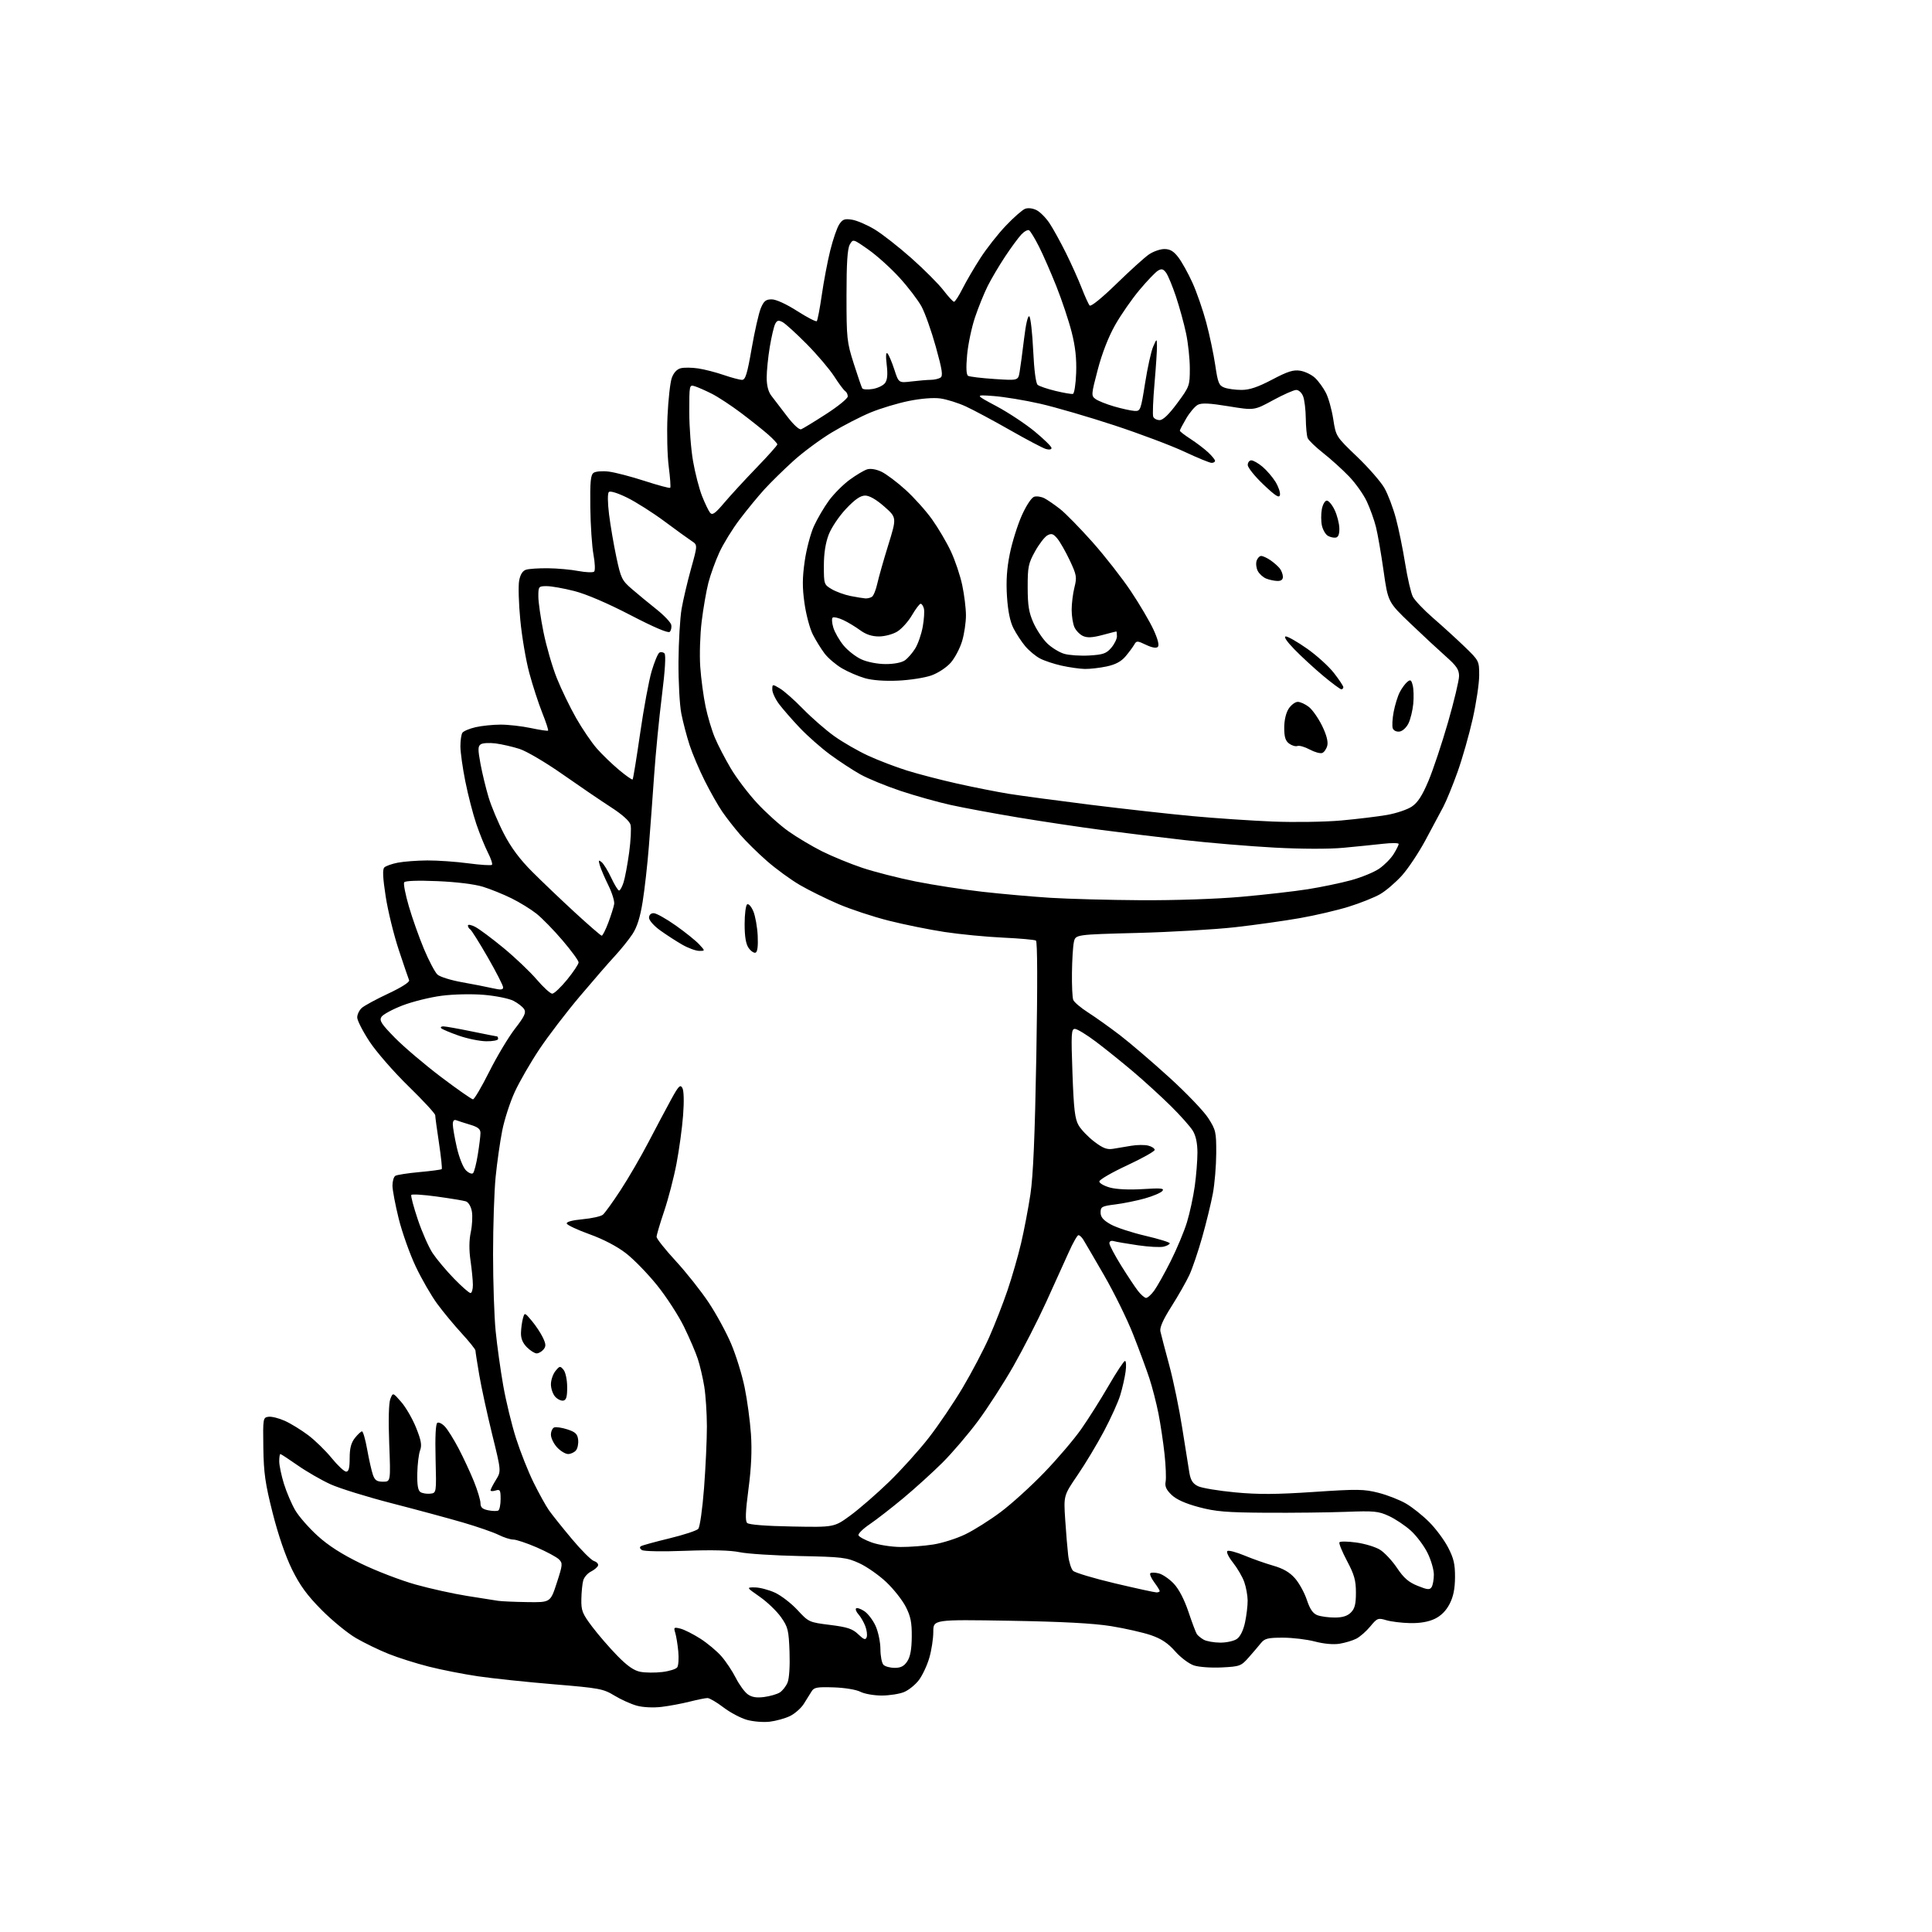<?xml version="1.0" encoding="UTF-8" standalone="no"?>
<svg 
  version="1.1" 
  xmlns="http://www.w3.org/2000/svg" 
  xmlns:xlink="http://www.w3.org/1999/xlink" 
  xmlns:svg="http://www.w3.org/2000/svg"
  xmlns:rdf="http://www.w3.org/1999/02/22-rdf-syntax-ns#"
  xmlns:cc="http://creativecommons.org/ns#"
  xmlns:dc="http://purl.org/dc/elements/1.1/"
  viewBox="0 0 768 768"
  width="768"
  height="768"
>
<style>svg {background-color: white; }</style>"
<path stroke="none" fill="black" fill-rule="evenodd" d="M306.00,684.40C303.52,684.70 299.46,684.37 296.96,683.68C294.47,682.99 290.24,680.75 287.57,678.71C284.90,676.67 282.05,675.00 281.25,675.00C280.45,675.00 277.25,675.64 274.14,676.43C271.04,677.21 266.00,678.16 262.94,678.52C259.72,678.90 255.63,678.71 253.20,678.05C250.90,677.43 246.87,675.62 244.26,674.03C239.79,671.31 238.33,671.04 220.00,669.52C209.28,668.63 195.78,667.20 190.00,666.35C184.22,665.50 175.42,663.77 170.43,662.50C165.44,661.24 158.26,658.97 154.48,657.45C150.69,655.94 144.88,653.12 141.55,651.19C138.22,649.26 132.07,644.23 127.88,640.01C122.11,634.20 119.25,630.28 116.10,623.91C113.51,618.65 110.62,610.25 108.40,601.50C105.43,589.77 104.83,585.56 104.68,575.50C104.50,563.82 104.56,563.49 106.71,563.19C107.93,563.01 110.85,563.74 113.21,564.80C115.57,565.86 119.75,568.43 122.50,570.50C125.25,572.57 129.46,576.68 131.86,579.63C134.26,582.58 136.85,585.00 137.61,585.00C138.62,585.00 139.00,583.54 139.00,579.63C139.00,575.72 139.56,573.56 141.07,571.63C142.21,570.19 143.49,569.00 143.91,569.00C144.33,569.00 145.26,572.25 145.97,576.23C146.68,580.20 147.70,584.70 148.23,586.23C149.00,588.44 149.81,589.00 152.25,589.00C155.30,589.00 155.30,589.00 154.72,573.88C154.36,564.56 154.53,557.75 155.16,556.13C156.18,553.50 156.18,553.50 159.51,557.33C161.35,559.44 164.00,564.04 165.41,567.55C167.42,572.56 167.76,574.50 167.00,576.51C166.46,577.92 165.96,582.03 165.88,585.65C165.78,590.26 166.15,592.49 167.12,593.12C167.88,593.61 169.62,593.90 171.00,593.76C173.50,593.50 173.50,593.50 173.15,579.87C172.93,571.17 173.18,566.01 173.84,565.60C174.41,565.24 175.78,565.92 176.88,567.11C177.99,568.29 180.44,572.24 182.35,575.88C184.25,579.52 186.98,585.39 188.41,588.92C189.83,592.45 191.00,596.34 191.00,597.55C191.00,599.21 191.76,599.90 194.10,600.37C195.81,600.71 197.61,600.74 198.10,600.44C198.60,600.13 199.00,598.08 199.00,595.87C199.00,592.32 198.77,591.94 197.00,592.50C195.90,592.85 195.00,592.82 195.00,592.44C195.00,592.05 195.96,590.19 197.13,588.29C199.26,584.85 199.26,584.85 195.64,570.17C193.66,562.10 191.35,551.50 190.52,546.62C189.68,541.73 189.00,537.34 189.00,536.86C189.00,536.38 186.53,533.30 183.52,530.02C180.51,526.75 176.12,521.45 173.77,518.24C171.42,515.04 167.58,508.38 165.24,503.43C162.90,498.48 159.87,489.95 158.50,484.47C157.14,478.99 156.02,473.06 156.01,471.31C156.01,469.55 156.52,467.80 157.15,467.41C157.79,467.01 162.10,466.35 166.74,465.92C171.38,465.50 175.36,464.97 175.59,464.74C175.82,464.52 175.33,459.87 174.51,454.42C173.68,448.96 173.01,443.97 173.01,443.32C173.00,442.68 168.23,437.50 162.40,431.82C156.56,426.13 149.61,418.16 146.90,414.05C144.21,409.95 142.00,405.63 142.00,404.45C142.00,403.27 142.81,401.58 143.79,400.69C144.78,399.79 149.53,397.22 154.35,394.96C159.60,392.50 162.92,390.38 162.63,389.67C162.36,389.03 160.52,383.63 158.54,377.67C156.56,371.72 154.21,362.14 153.32,356.38C152.17,348.93 152.01,345.59 152.77,344.83C153.36,344.24 155.79,343.38 158.17,342.92C160.55,342.46 165.82,342.07 169.89,342.04C173.95,342.02 181.26,342.53 186.12,343.18C190.99,343.83 195.24,344.10 195.56,343.78C195.88,343.46 195.15,341.25 193.93,338.87C192.72,336.49 190.65,331.39 189.34,327.53C188.03,323.68 186.07,316.08 184.98,310.65C183.89,305.23 183.01,298.92 183.02,296.64C183.02,294.36 183.37,291.96 183.79,291.31C184.21,290.65 186.56,289.65 189.02,289.08C191.49,288.51 195.97,288.05 199.00,288.05C202.03,288.04 207.43,288.66 211.00,289.41C214.57,290.17 217.67,290.63 217.87,290.44C218.08,290.24 217.04,287.06 215.56,283.37C214.08,279.67 211.77,272.56 210.42,267.57C209.07,262.58 207.46,253.10 206.83,246.50C206.19,239.90 205.99,232.84 206.37,230.81C206.84,228.34 207.75,226.90 209.11,226.47C210.23,226.11 214.15,225.85 217.82,225.89C221.49,225.92 226.95,226.42 229.94,226.99C232.93,227.55 235.75,227.65 236.19,227.21C236.64,226.76 236.52,223.74 235.92,220.50C235.32,217.27 234.75,208.84 234.66,201.78C234.53,191.36 234.78,188.75 236.00,187.93C236.82,187.37 239.53,187.16 242.00,187.47C244.47,187.77 250.88,189.44 256.24,191.18C261.60,192.92 266.18,194.15 266.42,193.91C266.67,193.67 266.40,189.88 265.83,185.48C265.26,181.09 265.05,172.10 265.34,165.50C265.64,158.90 266.41,152.03 267.04,150.24C267.79,148.16 269.07,146.77 270.61,146.38C271.94,146.05 275.06,146.08 277.55,146.46C280.04,146.83 284.60,148.00 287.69,149.07C290.78,150.13 294.06,151.00 294.97,151.00C296.32,151.00 297.05,148.61 298.80,138.50C300.00,131.63 301.63,124.43 302.44,122.50C303.63,119.65 304.43,119.00 306.77,119.00C308.48,119.00 312.57,120.87 316.87,123.62C320.84,126.16 324.35,127.98 324.68,127.66C325.00,127.33 325.89,122.67 326.67,117.29C327.44,111.90 328.95,103.94 330.03,99.58C331.11,95.23 332.71,90.57 333.59,89.22C334.95,87.15 335.74,86.86 338.73,87.34C340.68,87.66 344.71,89.40 347.71,91.21C350.70,93.02 357.28,98.17 362.32,102.65C367.37,107.13 373.07,112.85 375.00,115.36C376.93,117.87 378.83,119.94 379.23,119.96C379.64,119.98 381.16,117.64 382.61,114.75C384.07,111.86 387.26,106.39 389.72,102.59C392.17,98.78 396.72,92.99 399.84,89.72C402.95,86.44 406.40,83.42 407.50,83.00C408.68,82.55 410.56,82.78 412.07,83.55C413.49,84.28 415.81,86.63 417.23,88.78C418.65,90.92 421.58,96.24 423.74,100.59C425.90,104.94 428.71,111.20 429.99,114.50C431.27,117.80 432.69,120.92 433.15,121.44C433.64,122.00 437.99,118.48 443.74,112.88C449.11,107.65 454.92,102.39 456.65,101.19C458.39,99.98 461.18,99.00 462.85,99.00C465.13,99.00 466.54,99.84 468.43,102.32C469.82,104.14 472.33,108.67 474.01,112.37C475.69,116.07 478.16,123.19 479.50,128.19C480.84,133.20 482.45,140.85 483.09,145.22C484.11,152.18 484.55,153.26 486.69,154.07C488.03,154.58 491.10,155.00 493.52,155.00C496.72,155.00 500.00,153.89 505.68,150.91C511.87,147.64 514.15,146.92 516.87,147.37C518.75,147.67 521.39,148.95 522.74,150.21C524.09,151.47 526.03,154.14 527.06,156.14C528.09,158.14 529.41,162.86 529.99,166.64C531.06,173.50 531.06,173.50 539.41,181.50C544.01,185.90 548.92,191.53 550.32,194.00C551.73,196.47 553.78,201.88 554.88,206.00C555.99,210.12 557.65,218.22 558.57,224.00C559.50,229.78 560.87,235.70 561.62,237.18C562.37,238.65 566.00,242.47 569.70,245.68C573.40,248.88 579.04,254.02 582.22,257.09C587.95,262.63 588.00,262.73 588.00,268.47C588.00,271.65 586.84,279.41 585.43,285.71C584.02,292.00 581.31,301.51 579.41,306.83C577.51,312.15 574.96,318.40 573.73,320.73C572.50,323.05 569.31,329.02 566.64,333.99C563.97,338.96 559.76,345.28 557.28,348.04C554.80,350.79 550.91,354.12 548.63,355.44C546.36,356.75 540.76,358.99 536.19,360.41C531.62,361.84 522.85,363.89 516.69,364.97C510.54,366.05 498.98,367.68 491.00,368.58C483.02,369.48 465.48,370.51 452.01,370.86C427.52,371.50 427.52,371.50 426.88,374.50C426.52,376.15 426.18,381.63 426.12,386.67C426.05,391.71 426.28,396.57 426.63,397.47C426.97,398.37 429.64,400.63 432.55,402.49C435.47,404.36 441.15,408.41 445.18,411.49C449.21,414.58 458.03,422.13 464.79,428.28C471.55,434.42 478.53,441.70 480.29,444.45C483.31,449.15 483.50,450.00 483.47,458.48C483.45,463.44 482.84,470.65 482.12,474.50C481.40,478.35 479.50,486.11 477.91,491.75C476.32,497.38 474.03,504.13 472.83,506.75C471.62,509.36 468.42,515.00 465.71,519.27C462.32,524.61 460.93,527.75 461.28,529.27C461.55,530.50 463.14,536.56 464.81,542.75C466.48,548.94 468.80,560.19 469.97,567.75C471.15,575.31 472.42,583.29 472.80,585.49C473.33,588.49 474.18,589.80 476.26,590.80C477.77,591.52 484.39,592.62 490.97,593.24C500.17,594.11 507.36,594.07 522.24,593.07C539.64,591.90 542.20,591.94 548.01,593.42C551.55,594.33 556.47,596.26 558.94,597.71C561.41,599.15 565.55,602.45 568.13,605.04C570.72,607.62 574.09,612.16 575.63,615.12C577.88,619.44 578.42,621.78 578.39,627.00C578.36,631.61 577.73,634.70 576.23,637.61C574.81,640.34 572.82,642.33 570.30,643.53C567.80,644.72 564.44,645.29 560.50,645.21C557.20,645.14 552.95,644.62 551.05,644.05C547.80,643.08 547.44,643.22 544.71,646.53C543.12,648.46 540.62,650.65 539.16,651.40C537.70,652.15 534.70,653.05 532.50,653.41C530.05,653.81 526.25,653.46 522.70,652.53C519.51,651.69 513.77,651.00 509.94,651.00C504.01,651.00 502.72,651.32 501.24,653.16C500.28,654.36 498.08,656.93 496.35,658.89C493.35,662.28 492.84,662.47 485.68,662.83C481.50,663.04 476.59,662.69 474.61,662.04C472.63,661.38 469.31,658.89 467.13,656.41C464.29,653.18 461.67,651.44 457.55,650.02C454.43,648.95 447.30,647.33 441.69,646.42C434.59,645.28 422.32,644.63 401.25,644.27C371.00,643.77 371.00,643.77 371.00,648.70C371.00,651.42 370.28,656.08 369.40,659.07C368.53,662.06 366.67,666.01 365.27,667.86C363.88,669.70 361.24,671.84 359.40,672.61C357.57,673.37 353.55,674.00 350.48,674.00C347.41,674.00 343.60,673.33 342.02,672.51C340.38,671.66 335.80,670.90 331.43,670.76C324.80,670.54 323.57,670.76 322.61,672.37C322.00,673.40 320.59,675.65 319.49,677.37C318.38,679.09 315.90,681.26 313.99,682.18C312.07,683.10 308.48,684.10 306.00,684.40zM303.73,674.59C306.05,674.29 308.85,673.48 309.95,672.80C311.04,672.12 312.45,670.33 313.07,668.83C313.73,667.23 314.05,662.22 313.85,656.64C313.53,647.98 313.24,646.79 310.46,642.84C308.78,640.46 305.00,636.82 302.04,634.76C296.66,631.00 296.66,631.00 300.08,631.02C301.96,631.03 305.52,631.96 308.00,633.08C310.47,634.21 314.52,637.32 317.00,640.00C321.45,644.81 321.61,644.89 329.94,645.93C336.89,646.80 338.87,647.46 341.16,649.65C343.38,651.78 344.06,652.02 344.51,650.83C344.82,650.01 344.58,648.03 343.97,646.42C343.36,644.82 342.14,642.71 341.27,641.75C340.39,640.78 339.96,639.70 340.31,639.36C340.65,639.01 342.11,639.50 343.55,640.44C344.99,641.38 347.02,644.03 348.06,646.33C349.10,648.62 349.97,652.77 349.98,655.55C349.99,658.33 350.54,661.14 351.20,661.80C351.86,662.46 353.87,663.00 355.68,663.00C358.11,663.00 359.40,662.32 360.67,660.38C361.86,658.56 362.40,655.61 362.44,650.63C362.49,644.96 362.00,642.52 360.05,638.71C358.70,636.07 355.22,631.66 352.30,628.90C349.39,626.15 344.56,622.77 341.57,621.40C336.54,619.10 334.79,618.89 317.82,618.55C307.74,618.34 297.02,617.66 294.00,617.02C290.37,616.26 283.06,616.07 272.50,616.47C263.35,616.82 255.92,616.69 255.14,616.16C254.32,615.61 254.18,615.01 254.78,614.64C255.32,614.30 260.41,612.90 266.08,611.53C271.76,610.15 276.92,608.46 277.56,607.76C278.21,607.06 279.23,599.87 279.87,591.50C280.50,583.25 281.01,572.23 281.00,567.00C280.99,561.77 280.52,554.66 279.96,551.19C279.40,547.73 278.24,542.78 277.39,540.19C276.55,537.61 274.07,531.85 271.89,527.39C269.71,522.93 264.91,515.52 261.21,510.93C257.52,506.34 251.95,500.60 248.82,498.19C245.30,495.46 239.83,492.60 234.40,490.65C229.59,488.92 225.50,487.00 225.30,486.40C225.07,485.71 227.41,485.06 231.58,484.67C235.24,484.33 238.87,483.52 239.65,482.87C240.43,482.23 243.60,477.83 246.69,473.10C249.79,468.37 254.78,459.77 257.79,454.00C260.80,448.23 264.84,440.62 266.76,437.11C269.73,431.68 270.41,430.98 271.25,432.48C271.85,433.55 271.96,437.84 271.54,443.37C271.16,448.39 269.98,457.03 268.92,462.56C267.87,468.10 265.65,476.62 264.00,481.50C262.35,486.38 261.00,490.96 261.00,491.68C261.00,492.40 264.42,496.70 268.60,501.24C272.78,505.78 278.67,513.21 281.69,517.75C284.72,522.29 288.76,529.72 290.67,534.25C292.59,538.79 294.99,546.55 296.00,551.50C297.02,556.45 298.15,564.77 298.51,570.00C298.96,576.55 298.66,583.35 297.53,591.90C296.34,600.91 296.20,604.60 297.00,605.40C297.68,606.09 304.39,606.62 314.85,606.81C331.61,607.13 331.61,607.13 338.05,602.41C341.60,599.81 348.49,593.82 353.37,589.10C358.25,584.37 365.38,576.46 369.21,571.53C373.05,566.60 379.11,557.63 382.69,551.61C386.27,545.58 391.01,536.56 393.22,531.57C395.43,526.58 398.71,518.19 400.50,512.92C402.29,507.65 404.72,499.23 405.89,494.22C407.07,489.21 408.74,480.47 409.60,474.80C410.71,467.44 411.39,451.64 411.96,419.50C412.46,391.08 412.40,374.28 411.80,373.89C411.27,373.56 405.36,373.03 398.67,372.72C391.98,372.41 381.55,371.40 375.50,370.48C369.45,369.56 359.46,367.54 353.29,365.98C347.13,364.43 338.13,361.46 333.29,359.38C328.46,357.31 321.57,353.91 318.00,351.83C314.43,349.76 308.53,345.46 304.89,342.28C301.26,339.10 296.43,334.35 294.17,331.72C291.91,329.10 288.73,325.02 287.11,322.66C285.49,320.31 282.37,314.81 280.18,310.44C277.98,306.07 275.26,299.66 274.12,296.18C272.99,292.70 271.51,287.08 270.84,283.68C270.16,280.28 269.66,270.98 269.71,263.00C269.77,255.03 270.33,245.57 270.95,242.00C271.57,238.43 273.26,231.25 274.70,226.06C277.33,216.63 277.33,216.63 274.94,215.06C273.63,214.20 268.77,210.69 264.15,207.25C259.52,203.81 252.85,199.58 249.33,197.84C245.50,195.96 242.55,195.05 242.02,195.59C241.49,196.13 241.53,199.78 242.11,204.50C242.66,208.90 243.97,216.55 245.02,221.50C246.81,229.90 247.22,230.74 251.22,234.18C253.57,236.21 257.97,239.83 261.00,242.24C264.02,244.65 266.65,247.43 266.84,248.41C267.03,249.40 266.76,250.64 266.23,251.17C265.62,251.78 259.96,249.37 250.65,244.53C241.63,239.84 233.08,236.17 228.35,234.96C224.13,233.88 219.18,233.00 217.34,233.00C214.10,233.00 214.00,233.12 214.00,237.09C214.00,239.34 214.93,245.76 216.06,251.34C217.19,256.93 219.57,265.14 221.35,269.58C223.13,274.03 226.59,281.17 229.04,285.47C231.49,289.76 235.19,295.20 237.26,297.55C239.33,299.91 243.29,303.73 246.05,306.04C248.82,308.36 251.26,310.07 251.48,309.85C251.70,309.63 253.04,301.37 254.47,291.48C255.89,281.59 257.95,270.49 259.04,266.80C260.13,263.12 261.51,259.80 262.10,259.44C262.69,259.07 263.61,259.21 264.14,259.74C264.75,260.35 264.39,266.41 263.11,276.61C262.01,285.37 260.63,299.50 260.04,308.01C259.45,316.53 258.50,329.35 257.93,336.50C257.37,343.65 256.26,353.51 255.47,358.42C254.47,364.69 253.25,368.54 251.38,371.37C249.91,373.58 246.80,377.44 244.48,379.95C242.15,382.45 235.88,389.68 230.54,396.00C225.19,402.32 217.95,411.80 214.43,417.06C210.92,422.32 206.50,429.97 204.62,434.06C202.74,438.15 200.49,445.10 199.63,449.50C198.76,453.90 197.59,462.16 197.02,467.86C196.46,473.55 196.00,487.34 196.00,498.50C196.00,509.66 196.46,523.45 197.03,529.14C197.59,534.84 198.95,544.58 200.04,550.78C201.13,556.99 203.43,566.44 205.14,571.78C206.85,577.13 209.98,585.02 212.10,589.31C214.22,593.61 216.96,598.56 218.18,600.31C219.41,602.07 223.50,607.19 227.28,611.70C231.05,616.22 235.03,620.19 236.12,620.54C237.22,620.89 237.94,621.69 237.73,622.33C237.51,622.98 236.25,624.05 234.92,624.72C233.59,625.38 232.21,626.96 231.85,628.22C231.49,629.47 231.15,632.82 231.10,635.65C231.01,640.26 231.46,641.41 235.41,646.65C237.84,649.87 242.34,655.07 245.41,658.20C249.39,662.27 252.03,664.10 254.59,664.58C256.57,664.95 260.47,664.99 263.27,664.65C266.06,664.32 268.74,663.48 269.22,662.78C269.70,662.07 269.88,659.25 269.63,656.50C269.37,653.75 268.83,650.42 268.43,649.10C267.74,646.88 267.89,646.76 270.47,647.40C272.00,647.79 275.56,649.58 278.38,651.38C281.20,653.18 284.96,656.33 286.75,658.37C288.54,660.41 291.12,664.28 292.48,666.97C293.85,669.66 295.98,672.60 297.23,673.50C298.85,674.67 300.71,674.98 303.73,674.59zM485.03,652.97C487.52,652.99 490.52,652.33 491.69,651.50C493.03,650.57 494.24,648.10 494.92,644.95C495.51,642.17 495.98,638.24 495.96,636.20C495.93,634.17 495.32,630.85 494.60,628.83C493.88,626.80 491.86,623.35 490.12,621.15C488.35,618.92 487.38,616.88 487.93,616.54C488.47,616.21 491.52,617.02 494.71,618.35C497.89,619.68 503.04,621.49 506.14,622.38C510.10,623.51 512.68,625.01 514.78,627.41C516.43,629.28 518.55,633.14 519.49,635.97C520.72,639.67 521.90,641.39 523.67,642.06C525.02,642.58 528.13,643.00 530.57,643.00C533.67,643.00 535.60,642.40 537.00,641.00C538.55,639.45 539.00,637.67 539.00,633.08C539.00,628.24 538.36,625.96 535.48,620.53C533.54,616.87 532.17,613.53 532.44,613.10C532.70,612.67 535.70,612.70 539.10,613.17C542.50,613.63 546.76,614.92 548.57,616.04C550.37,617.16 553.42,620.42 555.34,623.29C558.00,627.26 559.94,628.95 563.52,630.39C567.45,631.98 568.35,632.06 569.09,630.89C569.57,630.13 569.98,627.90 569.98,625.95C569.99,623.99 568.85,620.08 567.44,617.26C566.04,614.44 563.05,610.47 560.82,608.45C558.58,606.43 554.66,603.81 552.12,602.64C547.96,600.71 546.25,600.55 535.00,600.98C528.12,601.24 513.95,601.40 503.50,601.34C487.53,601.24 483.23,600.89 476.54,599.10C471.23,597.68 467.63,596.07 465.72,594.24C463.62,592.23 462.99,590.84 463.35,589.00C463.62,587.62 463.42,582.67 462.92,578.00C462.41,573.33 461.33,566.10 460.51,561.94C459.69,557.78 458.07,551.48 456.91,547.94C455.75,544.40 452.84,536.52 450.44,530.44C448.05,524.36 442.84,513.78 438.89,506.94C434.93,500.10 431.21,493.71 430.61,492.75C430.01,491.79 429.15,491.00 428.70,491.00C428.24,491.00 426.52,494.04 424.86,497.75C423.21,501.46 419.16,510.40 415.86,517.61C412.57,524.82 406.72,536.25 402.87,543.01C399.02,549.77 392.69,559.59 388.81,564.83C384.92,570.07 378.53,577.55 374.62,581.45C370.70,585.34 363.68,591.71 359.00,595.60C354.32,599.49 348.34,604.13 345.70,605.92C343.05,607.71 341.06,609.68 341.26,610.29C341.47,610.91 343.86,612.20 346.57,613.17C349.28,614.13 354.43,614.93 358.00,614.95C361.57,614.97 367.43,614.53 371.00,613.96C374.57,613.40 380.31,611.58 383.74,609.91C387.18,608.25 393.48,604.28 397.74,601.09C402.01,597.91 409.80,590.85 415.05,585.40C420.31,579.96 426.94,572.17 429.79,568.11C432.64,564.05 437.54,556.28 440.68,550.86C443.82,545.44 446.75,541.00 447.20,541.00C447.65,541.00 447.76,542.91 447.44,545.25C447.12,547.59 446.18,551.75 445.35,554.50C444.53,557.25 441.60,563.73 438.86,568.89C436.12,574.06 431.39,581.93 428.34,586.39C422.81,594.50 422.81,594.50 423.43,604.00C423.77,609.23 424.31,615.65 424.62,618.28C424.94,620.90 425.81,623.67 426.56,624.42C427.32,625.17 434.81,627.42 443.22,629.41C451.62,631.39 459.06,633.02 459.75,633.01C460.44,633.00 461.00,632.76 461.00,632.46C461.00,632.16 460.02,630.59 458.82,628.97C457.62,627.35 456.93,625.74 457.27,625.39C457.62,625.04 459.14,625.07 460.65,625.45C462.16,625.83 464.84,627.67 466.61,629.54C468.63,631.69 470.78,635.83 472.43,640.73C473.86,645.00 475.36,648.99 475.77,649.59C476.17,650.18 477.40,651.18 478.50,651.81C479.60,652.43 482.54,652.95 485.03,652.97zM209.65,636.86C218.80,637.00 218.80,637.00 221.32,629.25C223.68,622.01 223.74,621.39 222.17,619.85C221.25,618.95 217.27,616.81 213.33,615.10C209.39,613.40 205.21,612.00 204.04,612.00C202.88,612.00 200.25,611.16 198.21,610.14C196.17,609.12 189.78,606.90 184.00,605.21C178.22,603.53 165.50,600.09 155.71,597.57C145.93,595.05 134.99,591.66 131.40,590.03C127.82,588.40 121.96,585.03 118.39,582.54C114.82,580.04 111.70,578.00 111.45,578.00C111.20,578.00 111.00,579.31 111.00,580.91C111.00,582.51 111.85,586.55 112.88,589.88C113.92,593.20 115.94,597.93 117.37,600.37C118.80,602.81 122.79,607.37 126.24,610.50C130.54,614.42 135.94,617.87 143.50,621.54C149.55,624.48 159.29,628.22 165.14,629.86C170.98,631.50 180.21,633.54 185.64,634.40C191.06,635.26 196.62,636.14 198.00,636.35C199.38,636.56 204.62,636.79 209.65,636.86zM225.83,578.00C224.77,578.00 222.80,576.81 221.45,575.35C220.10,573.90 219.00,571.63 219.00,570.32C219.00,569.01 219.59,567.71 220.31,567.43C221.04,567.16 223.40,567.51 225.56,568.21C228.75,569.26 229.56,570.03 229.82,572.31C230.00,573.86 229.61,575.77 228.95,576.56C228.29,577.35 226.89,578.00 225.83,578.00zM223.94,556.76C223.08,556.93 221.62,556.23 220.69,555.21C219.76,554.18 219.00,551.97 219.00,550.28C219.00,548.60 219.81,546.23 220.79,545.01C222.47,542.94 222.68,542.91 224.01,544.51C224.81,545.48 225.44,548.43 225.46,551.33C225.49,555.19 225.12,556.52 223.94,556.76zM213.33,538.00C212.55,538.00 210.80,536.90 209.45,535.55C207.77,533.86 207.03,532.05 207.10,529.80C207.15,527.98 207.50,525.41 207.87,524.09C208.55,521.68 208.55,521.68 211.40,525.06C212.96,526.92 214.94,529.90 215.78,531.67C217.05,534.32 217.09,535.18 216.04,536.45C215.33,537.30 214.11,538.00 213.33,538.00zM455.56,515.94C456.15,515.98 457.58,514.70 458.76,513.11C459.93,511.52 462.90,506.24 465.35,501.36C467.80,496.49 470.72,489.52 471.83,485.87C472.95,482.23 474.34,475.78 474.93,471.55C475.52,467.32 476.00,461.30 476.00,458.18C475.99,454.43 475.37,451.47 474.16,449.49C473.15,447.83 469.21,443.40 465.41,439.65C461.61,435.90 454.90,429.77 450.50,426.04C446.10,422.31 439.44,416.95 435.70,414.13C431.96,411.31 428.17,409.00 427.29,409.00C425.85,409.00 425.75,410.85 426.32,426.62C426.84,441.05 427.29,444.81 428.78,447.36C429.78,449.07 432.57,451.98 434.99,453.82C438.43,456.44 440.05,457.06 442.44,456.67C444.12,456.40 447.39,455.85 449.69,455.46C451.99,455.07 455.03,455.04 456.44,455.40C457.85,455.75 459.00,456.51 459.00,457.10C459.00,457.68 454.05,460.45 448.00,463.27C441.95,466.08 437.00,468.95 437.00,469.65C437.00,470.35 438.91,471.44 441.25,472.08C443.84,472.79 448.95,473.02 454.32,472.68C461.54,472.22 462.95,472.36 462.06,473.43C461.46,474.16 458.32,475.49 455.08,476.40C451.85,477.30 446.57,478.38 443.35,478.78C438.00,479.45 437.50,479.72 437.50,481.97C437.50,483.80 438.53,485.02 441.50,486.70C443.70,487.94 449.89,489.98 455.25,491.23C460.61,492.48 464.99,493.83 465.00,494.23C465.00,494.63 463.92,495.23 462.60,495.56C461.28,495.90 456.67,495.65 452.35,495.02C448.03,494.39 443.71,493.65 442.75,493.37C441.70,493.07 441.00,493.40 441.00,494.21C441.00,494.95 443.09,498.92 445.64,503.03C448.20,507.14 451.23,511.71 452.39,513.19C453.55,514.68 454.98,515.91 455.56,515.94zM187.02,514.00C187.56,514.00 187.99,512.54 187.98,510.75C187.97,508.96 187.54,504.60 187.03,501.07C186.42,496.83 186.46,492.96 187.15,489.75C187.72,487.06 187.91,483.34 187.56,481.49C187.20,479.54 186.19,477.88 185.17,477.55C184.20,477.25 179.03,476.39 173.67,475.65C168.32,474.91 163.73,474.62 163.49,475.01C163.25,475.41 164.42,479.81 166.09,484.79C167.76,489.77 170.42,495.80 172.00,498.18C173.58,500.55 177.39,505.09 180.46,508.25C183.53,511.41 186.48,514.00 187.02,514.00zM188.04,466.35C188.51,465.88 189.36,462.57 189.93,459.00C190.51,455.43 190.99,451.56 190.99,450.41C191.00,448.82 190.01,448.02 186.90,447.09C184.64,446.41 182.16,445.62 181.40,445.32C180.47,444.97 180.00,445.51 180.00,446.95C180.00,448.13 180.72,452.28 181.60,456.16C182.50,460.09 184.09,464.09 185.20,465.20C186.30,466.30 187.58,466.82 188.04,466.35zM188.02,437.00C188.55,437.00 191.47,432.04 194.51,425.97C197.55,419.91 202.15,412.23 204.73,408.91C208.46,404.10 209.20,402.54 208.38,401.19C207.81,400.26 205.88,398.75 204.09,397.83C202.29,396.92 197.00,395.85 192.34,395.46C187.51,395.06 180.28,395.21 175.54,395.83C170.96,396.42 163.95,398.16 159.96,399.70C155.97,401.24 152.22,403.28 151.62,404.24C150.71,405.69 151.59,407.05 157.01,412.57C160.58,416.20 168.80,423.18 175.28,428.09C181.76,432.99 187.50,437.00 188.02,437.00zM193.25,413.92C190.64,413.88 185.72,412.87 182.32,411.67C178.92,410.48 175.81,409.16 175.40,408.75C175.00,408.34 175.37,408.00 176.22,408.00C177.08,408.00 182.15,408.90 187.50,410.00C192.85,411.10 197.40,412.00 197.61,412.00C197.82,412.00 198.00,412.45 198.00,413.00C198.00,413.55 195.86,413.96 193.25,413.92zM219.52,395.00C220.27,395.00 222.94,392.48 225.45,389.41C227.95,386.33 230.00,383.25 230.00,382.56C230.00,381.87 227.13,377.95 223.63,373.84C220.13,369.73 215.45,364.94 213.24,363.19C211.03,361.44 206.59,358.70 203.36,357.11C200.14,355.52 195.03,353.44 192.00,352.51C188.68,351.48 181.50,350.59 173.89,350.27C166.00,349.94 161.05,350.12 160.66,350.74C160.32,351.29 161.15,355.56 162.51,360.23C163.86,364.90 166.58,372.57 168.54,377.26C170.51,381.95 172.92,386.52 173.91,387.42C174.90,388.31 179.26,389.67 183.60,390.44C187.95,391.22 193.41,392.28 195.75,392.82C199.06,393.57 200.00,393.50 200.00,392.49C200.00,391.78 197.27,386.43 193.93,380.61C190.58,374.79 187.43,369.77 186.93,369.45C186.42,369.14 186.00,368.45 186.00,367.92C186.00,367.38 187.31,367.62 188.91,368.45C190.51,369.28 195.57,373.05 200.17,376.84C204.76,380.63 210.69,386.26 213.34,389.36C215.99,392.46 218.77,395.00 219.52,395.00zM300.34,378.70C299.71,378.92 298.47,378.08 297.59,376.83C296.49,375.26 296.00,372.32 296.00,367.34C296.00,363.37 296.46,359.83 297.02,359.49C297.58,359.14 298.68,360.39 299.47,362.27C300.25,364.15 301.03,368.52 301.20,371.99C301.39,376.10 301.10,378.43 300.34,378.70zM277.92,377.99C276.59,377.98 273.58,376.88 271.22,375.53C268.87,374.19 264.93,371.64 262.47,369.87C259.97,368.08 258.00,365.85 258.00,364.83C258.00,363.72 258.72,363.00 259.84,363.00C260.86,363.00 264.79,365.20 268.59,367.88C272.39,370.56 276.59,373.94 277.92,375.38C280.35,378.00 280.35,378.00 277.92,377.99zM239.18,371.95C239.55,371.98 240.74,369.63 241.82,366.74C242.91,363.84 243.95,360.54 244.14,359.40C244.34,358.27 243.30,354.90 241.83,351.92C240.36,348.94 238.84,345.38 238.44,344.01C237.82,341.90 237.94,341.70 239.17,342.73C239.97,343.39 241.69,346.20 242.99,348.97C244.28,351.74 245.68,354.00 246.09,354.00C246.51,354.00 247.31,352.54 247.88,350.75C248.45,348.96 249.45,343.61 250.10,338.86C250.74,334.11 250.99,329.16 250.65,327.86C250.25,326.37 247.35,323.77 242.76,320.81C238.77,318.23 230.10,312.33 223.50,307.70C216.90,303.08 209.25,298.57 206.50,297.70C203.75,296.82 199.47,295.84 197.00,295.52C194.53,295.21 191.88,295.36 191.12,295.86C189.95,296.64 189.94,297.88 191.00,303.64C191.70,307.41 193.16,313.43 194.24,317.00C195.32,320.57 198.05,327.08 200.32,331.45C203.15,336.92 206.64,341.61 211.48,346.45C215.35,350.33 223.01,357.64 228.51,362.70C234.00,367.75 238.81,371.92 239.18,371.95zM453.50,357.85C466.90,357.93 483.55,357.37 493.38,356.50C502.67,355.68 514.59,354.32 519.88,353.48C525.17,352.64 532.88,351.04 537.00,349.92C541.12,348.81 546.19,346.73 548.25,345.31C550.32,343.89 552.91,341.27 554.00,339.49C555.10,337.72 556.00,335.92 556.00,335.49C556.00,335.06 553.19,335.03 549.75,335.42C546.31,335.81 539.23,336.52 534.00,337.01C528.32,337.54 517.32,337.51 506.67,336.94C496.86,336.41 480.88,335.08 471.17,333.98C461.45,332.88 446.52,331.06 438.00,329.94C429.48,328.82 414.53,326.58 404.80,324.97C395.06,323.35 382.91,321.10 377.80,319.96C372.68,318.83 363.77,316.32 358.00,314.40C352.23,312.47 345.02,309.52 342.00,307.83C338.98,306.14 333.56,302.59 329.96,299.94C326.37,297.29 320.95,292.51 317.92,289.31C314.89,286.12 311.20,281.88 309.71,279.91C308.22,277.93 307.00,275.32 307.00,274.10C307.00,271.91 307.04,271.91 310.00,273.66C311.65,274.63 315.81,278.31 319.25,281.84C322.69,285.36 328.27,290.23 331.66,292.65C335.05,295.07 341.12,298.56 345.16,300.42C349.20,302.27 356.10,304.92 360.50,306.29C364.90,307.67 373.90,310.01 380.50,311.49C387.10,312.96 396.32,314.79 401.00,315.55C405.68,316.30 420.30,318.26 433.50,319.91C446.70,321.55 464.93,323.58 474.00,324.42C483.07,325.26 497.48,326.23 506.00,326.58C514.55,326.92 526.70,326.73 533.10,326.16C539.48,325.58 547.69,324.59 551.36,323.95C555.02,323.31 559.46,321.82 561.23,320.62C563.57,319.05 565.37,316.28 567.81,310.48C569.66,306.09 573.16,295.61 575.59,287.19C578.01,278.77 580.00,270.46 580.00,268.73C580.00,266.20 579.00,264.70 574.86,261.04C572.03,258.54 565.67,252.64 560.73,247.91C551.75,239.33 551.75,239.33 549.99,226.91C549.02,220.09 547.66,212.25 546.97,209.50C546.29,206.75 544.66,202.21 543.36,199.41C542.07,196.61 538.87,192.09 536.25,189.37C533.64,186.65 529.02,182.48 526.00,180.10C522.98,177.72 520.19,175.04 519.82,174.14C519.45,173.24 519.11,169.72 519.07,166.32C519.03,162.91 518.56,158.98 518.02,157.57C517.48,156.13 516.27,155.01 515.27,155.01C514.30,155.02 510.14,156.86 506.03,159.10C498.56,163.17 498.56,163.17 488.37,161.50C480.72,160.25 477.67,160.11 476.12,160.93C474.99,161.54 472.92,163.98 471.53,166.36C470.14,168.73 469.00,170.91 469.00,171.20C469.00,171.50 470.91,172.98 473.25,174.49C475.59,176.01 478.74,178.40 480.25,179.81C481.76,181.22 483.00,182.74 483.00,183.19C483.00,183.63 482.39,184.00 481.63,184.00C480.88,184.00 476.05,182.02 470.88,179.59C465.72,177.17 453.18,172.44 443.00,169.09C432.82,165.74 419.55,161.87 413.50,160.49C407.45,159.11 399.12,157.74 395.00,157.43C387.50,156.88 387.50,156.88 396.07,161.45C400.78,163.96 407.64,168.50 411.32,171.53C414.99,174.56 418.00,177.51 418.00,178.09C418.00,178.70 417.07,178.86 415.75,178.48C414.51,178.12 408.09,174.73 401.48,170.96C394.87,167.19 386.96,162.96 383.90,161.55C380.84,160.15 376.30,158.73 373.80,158.39C371.07,158.01 366.08,158.41 361.26,159.39C356.85,160.28 350.02,162.34 346.07,163.97C342.12,165.60 335.16,169.19 330.60,171.94C326.04,174.70 319.18,179.77 315.37,183.23C311.56,186.68 306.39,191.75 303.88,194.50C301.38,197.25 296.96,202.62 294.07,206.44C291.17,210.25 287.52,216.18 285.95,219.61C284.38,223.03 282.42,228.46 281.59,231.67C280.77,234.88 279.57,241.78 278.93,247.00C278.29,252.22 278.03,260.36 278.36,265.07C278.69,269.79 279.64,276.90 280.48,280.89C281.31,284.87 282.99,290.46 284.20,293.31C285.40,296.17 288.22,301.59 290.45,305.37C292.68,309.16 297.37,315.36 300.89,319.17C304.40,322.98 310.03,328.05 313.39,330.43C316.75,332.82 322.78,336.41 326.79,338.42C330.80,340.42 338.00,343.38 342.79,344.98C347.58,346.58 357.12,349.02 364.00,350.40C370.88,351.78 382.80,353.62 390.50,354.49C398.20,355.36 410.35,356.44 417.50,356.89C424.65,357.34 440.85,357.77 453.50,357.85zM525.61,299.32C524.84,299.62 522.60,299.00 520.64,297.95C518.68,296.90 516.48,296.26 515.76,296.54C515.03,296.82 513.56,296.40 512.47,295.60C510.98,294.51 510.50,292.98 510.50,289.29C510.50,286.30 511.19,283.36 512.27,281.71C513.25,280.22 514.88,279.00 515.89,279.00C516.90,279.00 518.89,279.91 520.30,281.02C521.72,282.14 524.08,285.51 525.55,288.51C527.29,292.07 528.01,294.81 527.62,296.38C527.29,297.70 526.38,299.02 525.61,299.32zM556.37,290.80C555.16,290.98 554.00,290.44 553.65,289.54C553.33,288.68 553.48,285.74 554.00,282.99C554.52,280.25 555.61,276.73 556.41,275.18C557.21,273.62 558.55,271.78 559.39,271.09C560.68,270.02 561.02,270.23 561.58,272.47C561.95,273.92 562.04,277.23 561.79,279.81C561.54,282.40 560.70,285.86 559.91,287.51C559.11,289.18 557.55,290.63 556.37,290.80zM533.19,274.00C532.75,274.00 529.49,271.58 525.94,268.62C522.40,265.66 517.27,260.93 514.54,258.12C511.46,254.95 510.17,253.00 511.13,253.00C511.99,253.00 515.79,255.18 519.59,257.85C523.39,260.52 528.19,264.87 530.25,267.51C532.31,270.16 534.00,272.70 534.00,273.16C534.00,273.62 533.64,274.00 533.19,274.00zM357.00,270.56C351.66,270.80 346.75,270.44 343.78,269.58C341.18,268.83 337.09,267.07 334.68,265.66C332.28,264.25 329.18,261.61 327.80,259.80C326.42,257.98 324.31,254.58 323.12,252.24C321.92,249.90 320.43,244.31 319.80,239.83C318.91,233.56 318.93,229.72 319.88,223.09C320.55,218.37 322.21,212.09 323.55,209.14C324.89,206.20 327.59,201.60 329.54,198.94C331.50,196.28 335.21,192.56 337.80,190.68C340.38,188.79 343.50,186.94 344.72,186.57C346.05,186.16 348.33,186.54 350.38,187.51C352.27,188.41 356.57,191.63 359.93,194.68C363.30,197.72 368.06,203.03 370.51,206.46C372.96,209.90 376.34,215.63 378.00,219.19C379.67,222.76 381.70,228.79 382.50,232.59C383.31,236.39 383.97,241.78 383.98,244.57C383.99,247.36 383.31,251.98 382.46,254.83C381.61,257.69 379.57,261.56 377.93,263.43C376.24,265.35 372.88,267.56 370.22,268.50C367.62,269.42 361.68,270.35 357.00,270.56zM431.20,265.92C429.17,265.87 425.02,265.28 422.00,264.61C418.98,263.94 415.09,262.65 413.37,261.73C411.65,260.82 409.04,258.65 407.57,256.90C406.10,255.16 403.99,251.95 402.88,249.77C401.52,247.10 400.67,242.94 400.29,237.11C399.90,230.97 400.22,226.00 401.42,220.11C402.35,215.53 404.49,208.70 406.17,204.92C407.93,200.98 410.03,197.81 411.08,197.47C412.10,197.15 413.95,197.43 415.21,198.09C416.47,198.75 419.25,200.66 421.39,202.34C423.53,204.01 429.30,209.91 434.23,215.44C439.15,220.97 446.04,229.78 449.54,235.02C453.04,240.26 457.10,247.16 458.56,250.36C460.28,254.10 460.88,256.52 460.26,257.14C459.64,257.76 457.96,257.47 455.56,256.33C452.09,254.67 451.77,254.67 450.90,256.22C450.38,257.14 448.83,259.23 447.46,260.87C445.70,262.96 443.46,264.16 439.93,264.92C437.16,265.51 433.24,265.96 431.20,265.92zM352.03,263.98C355.35,263.99 358.41,263.40 359.70,262.50C360.87,261.68 362.74,259.54 363.83,257.75C364.93,255.96 366.27,252.09 366.80,249.15C367.33,246.21 367.54,242.95 367.26,241.90C366.99,240.86 366.41,240.00 365.98,240.00C365.54,240.00 363.99,242.05 362.52,244.56C361.05,247.07 358.42,250.00 356.67,251.06C354.90,252.14 351.69,252.99 349.40,253.00C346.60,253.00 344.22,252.21 341.90,250.51C340.03,249.14 337.02,247.32 335.21,246.48C333.39,245.63 331.52,245.18 331.05,245.47C330.58,245.76 330.67,247.56 331.25,249.46C331.83,251.37 333.67,254.57 335.34,256.59C337.00,258.61 340.19,261.09 342.43,262.11C344.78,263.18 348.83,263.97 352.03,263.98zM432.97,260.57C438.48,260.25 439.77,259.80 441.72,257.54C442.97,256.08 444.00,254.01 444.00,252.94C444.00,251.87 443.89,251.01 443.75,251.01C443.61,251.02 441.09,251.66 438.15,252.45C434.25,253.48 432.19,253.59 430.51,252.82C429.25,252.25 427.72,250.68 427.11,249.34C426.50,248.00 426.00,244.88 426.00,242.40C426.00,239.92 426.50,235.90 427.11,233.48C428.13,229.44 427.97,228.54 425.26,222.78C423.63,219.33 421.41,215.43 420.33,214.12C418.72,212.17 418.00,211.93 416.38,212.80C415.29,213.38 413.07,216.25 411.45,219.18C408.79,223.97 408.50,225.39 408.52,233.50C408.53,240.72 408.99,243.51 410.83,247.62C412.10,250.43 414.57,254.11 416.32,255.79C418.07,257.47 421.07,259.32 423.00,259.89C424.93,260.47 429.41,260.77 432.97,260.57zM344.00,237.88C344.82,237.93 346.01,237.64 346.62,237.23C347.24,236.83 348.20,234.47 348.74,232.00C349.29,229.53 351.25,222.60 353.11,216.62C356.48,205.74 356.48,205.74 351.52,201.37C348.34,198.57 345.61,197.00 343.92,197.00C342.04,197.00 339.87,198.50 336.32,202.25C333.56,205.17 330.50,209.72 329.43,212.50C328.15,215.83 327.50,219.99 327.50,224.93C327.50,232.22 327.56,232.41 330.65,234.22C332.39,235.24 335.76,236.46 338.15,236.93C340.54,237.40 343.18,237.82 344.00,237.88zM507.75,230.94C506.51,230.90 504.52,230.48 503.32,229.99C502.11,229.51 500.63,228.17 500.01,227.02C499.39,225.87 499.17,224.04 499.51,222.96C499.85,221.88 500.68,221.00 501.34,221.00C502.01,221.00 503.67,221.77 505.03,222.70C506.39,223.64 508.05,225.10 508.72,225.95C509.39,226.80 509.95,228.29 509.97,229.25C509.99,230.43 509.26,230.98 507.75,230.94zM531.00,213.70C530.17,213.85 528.75,213.52 527.83,212.98C526.91,212.43 525.85,210.61 525.48,208.92C525.11,207.23 525.10,204.30 525.45,202.42C525.80,200.54 526.69,199.00 527.43,199.00C528.17,199.00 529.57,200.68 530.54,202.73C531.52,204.78 532.35,208.03 532.41,209.95C532.47,212.31 532.02,213.52 531.00,213.70zM287.92,199.84C290.40,196.91 296.16,190.65 300.72,185.93C305.27,181.22 309.00,177.05 309.00,176.65C309.00,176.26 307.35,174.49 305.34,172.72C303.32,170.95 298.48,167.10 294.59,164.16C290.69,161.23 285.48,157.80 283.00,156.54C280.52,155.29 277.49,153.95 276.25,153.56C274.01,152.87 274.00,152.92 274.00,163.80C274.00,169.82 274.67,178.60 275.50,183.33C276.32,188.05 277.93,194.29 279.08,197.20C280.23,200.11 281.67,203.10 282.28,203.84C283.18,204.92 284.30,204.12 287.92,199.84zM508.80,196.74C508.52,198.12 507.11,197.23 502.22,192.60C498.80,189.35 496.00,185.86 496.00,184.85C496.00,183.83 496.64,183.00 497.42,183.00C498.21,183.00 500.21,184.14 501.87,185.54C503.53,186.94 505.85,189.64 507.02,191.53C508.19,193.43 508.99,195.77 508.80,196.74zM318.49,170.64C319.21,170.36 323.67,167.64 328.40,164.59C333.13,161.54 337.00,158.39 337.00,157.58C337.00,156.78 336.54,155.84 335.99,155.49C335.43,155.15 333.48,152.53 331.65,149.68C329.82,146.83 324.91,141.05 320.74,136.82C316.56,132.60 312.23,128.66 311.12,128.06C309.48,127.19 308.90,127.32 308.16,128.74C307.65,129.71 306.68,133.83 306.00,137.90C305.32,141.97 304.77,147.46 304.77,150.10C304.77,153.27 305.41,155.73 306.63,157.32C307.66,158.64 310.45,162.29 312.84,165.43C315.38,168.79 317.71,170.94 318.49,170.64zM460.97,167.00C462.33,167.00 464.67,164.74 467.99,160.25C472.85,153.67 472.97,153.33 472.97,146.50C472.97,142.65 472.30,136.35 471.48,132.51C470.67,128.66 468.86,122.09 467.47,117.90C466.07,113.72 464.30,109.44 463.52,108.39C462.41,106.89 461.74,106.73 460.31,107.59C459.31,108.19 456.02,111.62 453.00,115.22C449.98,118.81 445.61,125.10 443.29,129.19C440.65,133.85 438.07,140.46 436.37,146.95C433.76,156.88 433.73,157.33 435.48,158.61C436.49,159.35 439.82,160.68 442.88,161.57C445.94,162.46 449.56,163.25 450.93,163.34C453.34,163.50 453.47,163.17 455.19,152.30C456.16,146.14 457.60,139.61 458.40,137.80C459.84,134.50 459.84,134.50 459.91,137.50C459.95,139.15 459.51,145.85 458.94,152.39C458.36,158.93 458.13,164.89 458.42,165.64C458.70,166.39 459.85,167.00 460.97,167.00zM426.50,156.58C427.05,156.45 427.63,152.69 427.79,148.24C427.99,142.51 427.47,137.76 425.99,131.98C424.85,127.49 422.12,119.33 419.94,113.85C417.76,108.37 414.64,101.24 413.01,98.01C411.38,94.79 409.61,91.88 409.08,91.55C408.55,91.22 407.16,91.98 405.98,93.23C404.81,94.48 401.91,98.42 399.54,102.00C397.17,105.58 394.06,110.84 392.63,113.69C391.20,116.55 388.92,122.17 387.57,126.19C386.23,130.21 384.81,136.93 384.44,141.11C383.98,146.15 384.11,148.95 384.82,149.39C385.40,149.75 390.12,150.32 395.30,150.66C404.72,151.28 404.72,151.28 405.31,147.89C405.63,146.03 406.43,140.08 407.08,134.68C407.80,128.69 408.62,125.22 409.19,125.79C409.69,126.29 410.38,132.40 410.71,139.36C411.08,147.19 411.76,152.38 412.49,152.99C413.14,153.53 416.33,154.61 419.59,155.40C422.84,156.18 425.95,156.72 426.50,156.58zM346.87,154.63C348.86,154.31 351.09,153.25 351.81,152.27C352.75,151.02 352.94,148.88 352.48,145.00C352.06,141.47 352.17,139.86 352.79,140.50C353.32,141.05 354.54,143.92 355.50,146.87C357.24,152.25 357.24,152.25 362.37,151.63C365.19,151.29 368.62,151.01 370.00,150.99C371.38,150.98 373.10,150.59 373.84,150.12C374.92,149.44 374.57,147.11 372.01,137.89C370.27,131.62 367.71,124.40 366.32,121.84C364.92,119.28 360.97,114.10 357.53,110.34C354.10,106.57 348.54,101.57 345.19,99.22C339.10,94.94 339.10,94.94 337.80,97.22C336.87,98.86 336.50,104.56 336.50,117.50C336.50,134.56 336.65,135.97 339.37,144.50C340.95,149.45 342.47,153.89 342.75,154.36C343.03,154.83 344.88,154.96 346.87,154.63z" />

</svg>